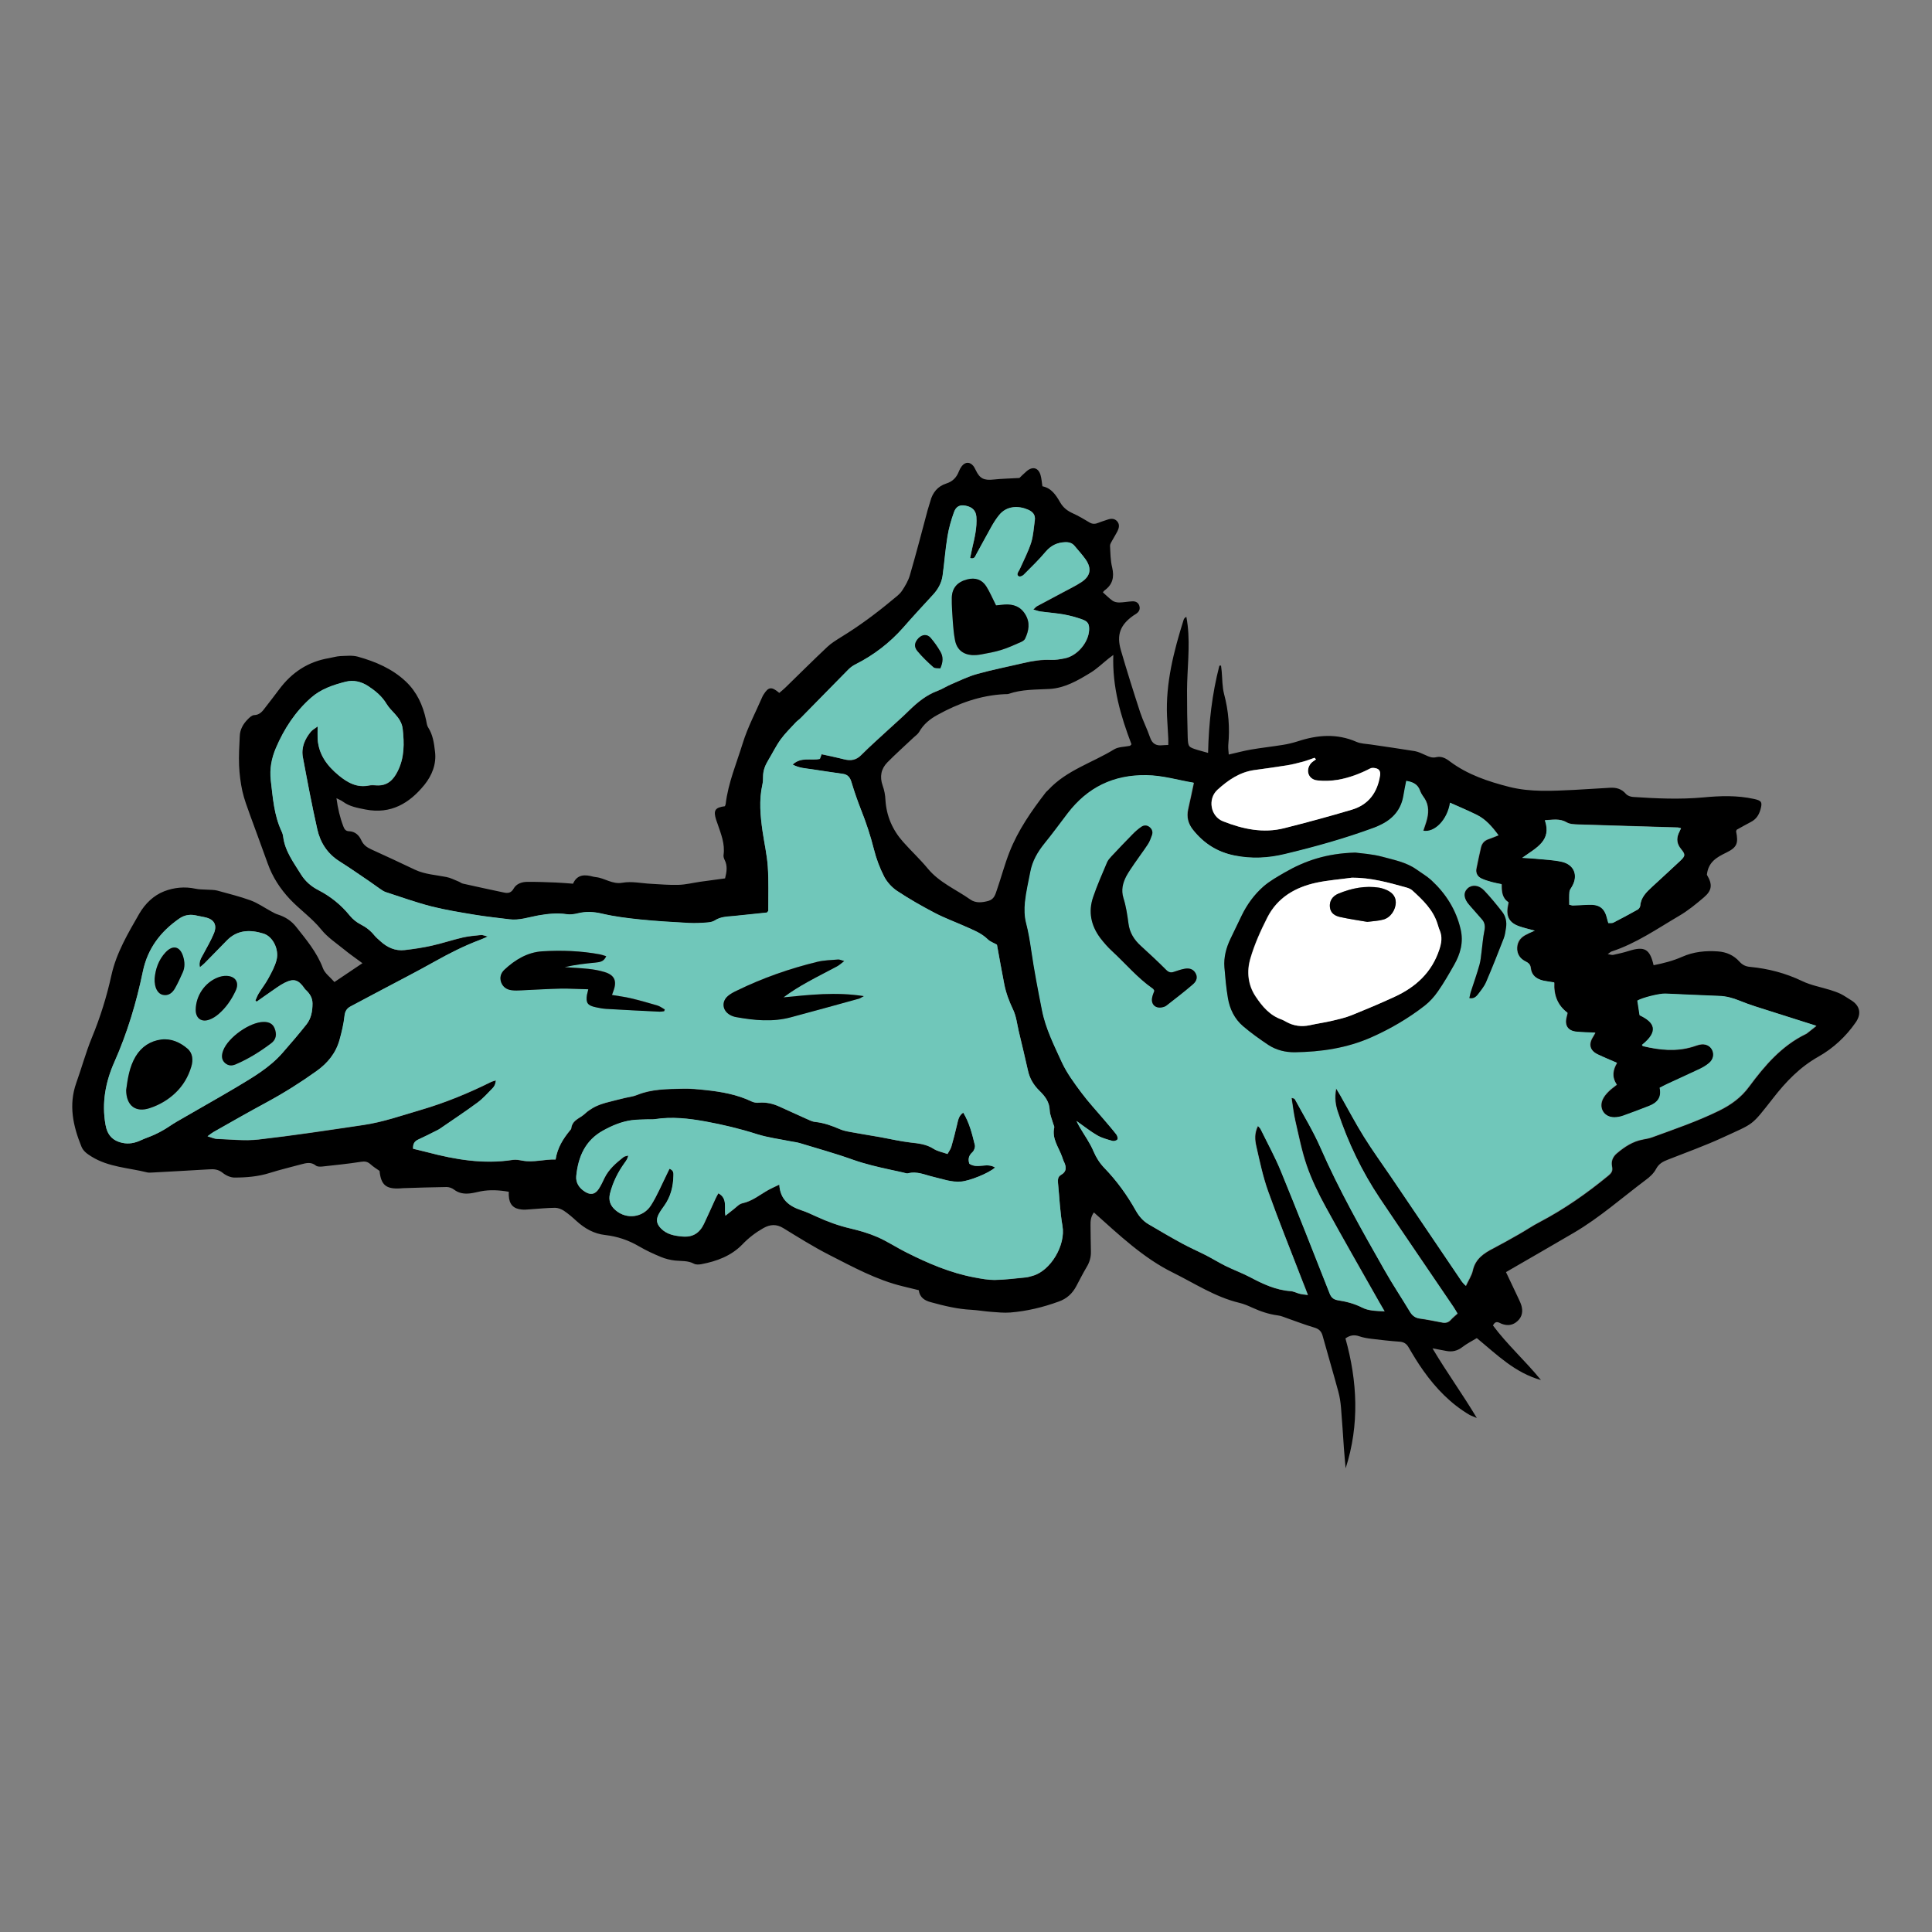<?xml version="1.0" encoding="utf-8"?>
<!-- Generator: Adobe Illustrator 28.3.0, SVG Export Plug-In . SVG Version: 6.00 Build 0)  -->
<svg version="1.1" id="Слой_1" xmlns="http://www.w3.org/2000/svg" xmlns:xlink="http://www.w3.org/1999/xlink" x="0px" y="0px"
	 viewBox="0 0 2000 2000" style="enable-background:new 0 0 2000 2000;" xml:space="preserve" width="2000" height="2000">
<rect x="0" y="0" width="2000" height="2000" fill="#808080" stroke="none"/>
<style type="text/css">
	.st0{fill:#70C7BA;}
	.st1{fill:#FFFFFF;}
</style>
<g>
	<path d="M1132.4,1255.1c-3.2,4.4-3.6,8.8-3.5,13.3c0.2,9,0.1,18,0.4,26.9c0.2,6.1-1.4,11.5-4.6,16.7c-3.7,6.2-7,12.8-10.4,19.2
		c-4.1,7.8-9.9,13.2-18.4,16.2c-16.2,5.9-32.8,9.9-50,11.3c-6.6,0.5-13.4-0.2-20.1-0.7c-6.7-0.5-13.4-1.7-20.1-2.1
		c-14.4-0.7-28.4-4.1-42.2-7.9c-6.3-1.7-11.4-4.8-12.4-12.4c-5.6-1.3-10.9-2.7-16.4-4c-27.4-6.6-51.8-20.1-76.6-32.7
		c-16.2-8.3-31.8-18.1-47.3-27.6c-7.1-4.3-13.5-3.9-20.5,0c-8.1,4.6-15.3,10.1-21.8,16.9c-11.5,11.9-26.6,17.5-42.6,20.5
		c-2.4,0.4-5.5,0.6-7.5-0.5c-6.3-3.4-13.1-2.6-19.7-3.3c-5-0.6-9.9-1.8-14.5-3.7c-7.8-3.2-15.5-6.8-22.7-11
		c-10.9-6.4-22.5-10.3-34.9-11.7c-11.7-1.3-21.2-6.7-29.8-14.5c-4.1-3.8-8.4-7.5-13-10.6c-2.6-1.7-6.1-3.1-9.2-3.1
		c-8.7,0.1-17.4,1-26.1,1.6c-2.8,0.2-5.6,0.5-8.4,0.2c-8.8-0.8-12.9-5.4-13.4-14.3c-0.1-1.1,0-2.2,0-4.1c-9.9-1.7-19.6-2.3-29.3-0.4
		c-3.6,0.7-7.1,1.7-10.8,2.1c-6.1,0.7-11.6-0.1-16.7-4c-2.1-1.6-5.1-2.6-7.5-2.6c-15.2,0.2-30.3,0.7-45.5,1.2
		c-0.8,0-1.7,0.2-2.5,0.2c-14.8,0.9-20-3.5-21.5-18.1c-3.2-2.2-6.5-4.3-9.4-6.9c-3-2.7-5.8-3.2-9.9-2.5c-13.3,2.1-26.7,3.4-40.1,4.9
		c-2.2,0.2-5.1,0.2-6.5-1c-5-4-9.9-2.7-15.2-1.3c-10.9,3-21.8,5.5-32.5,8.9c-12,3.8-24.3,4.8-36.6,4.8c-4.1,0-8.9-2.2-12.2-4.9
		c-4.5-3.6-8.9-4-14.1-3.6c-19.6,1.2-39.1,2.2-58.8,3.3c-1.7,0.1-3.5,0.2-5.1-0.1c-19.5-4.9-40.1-5.4-57.9-16.5
		c-4.5-2.8-8.5-5.6-10.4-10.5c-8.6-21.2-13.3-42.8-5.3-65.5c5.6-15.6,9.9-31.7,16.2-47c8.7-21.1,15.4-42.6,20.3-64.9
		c5.1-23,17.2-43.3,28.8-63.5c6.1-10.4,14.8-18.9,25.9-23.2c10.2-3.9,21.2-5,32.3-2.6c4,0.9,8.2,0.7,12.4,1c3.3,0.2,6.8,0.1,10,0.9
		c11.6,3.2,23.4,6.1,34.7,10.2c7.5,2.8,14.3,7.6,21.5,11.5c2.2,1.2,4.5,2.5,6.9,3.2c7.5,2.4,13.8,6.5,18.6,12.6
		c10.6,13.4,21.6,26.4,27.8,42.9c1.9,5.3,7.6,9.3,11.9,14.3c9.9-6.6,19.1-12.8,29-19.5c-7-5.2-13.3-9.5-19.1-14.3
		c-8-6.5-17.1-12.5-23.5-20.5c-9.6-11.9-22.2-20.6-32.5-31.5c-10.1-10.8-18-22.9-23-37c-5.9-16.7-12.2-33.2-18.2-49.9
		c-2.9-8.2-6.1-16.4-8-24.9c-1.9-8.7-3-17.7-3.4-26.6c-0.4-10.1,0.2-20.2,0.7-30.3c0.2-6.7,3.3-12.4,8-17.2c1.9-2,4.5-4.5,6.8-4.6
		c6-0.2,8.8-4.1,11.8-8.1c4.7-6.2,9.7-12.4,14.3-18.7c13-17.4,29.8-28.6,51.5-32.2c3.9-0.7,7.7-1.9,11.6-2.1
		c6.1-0.2,12.6-1,18.3,0.6c18.2,5.1,35.5,12.4,49.6,25.7c11.5,10.9,17.6,24.5,20.9,39.5c0.6,2.7,0.8,5.8,2.2,8
		c4.9,7.6,6.1,16.2,7.1,24.9c1.7,13.1-3.2,24.9-10.9,34.5c-15.5,19.1-34.7,30.7-61,25.6c-8.4-1.7-16.5-3-23.5-8.2
		c-1.7-1.3-3.9-2.1-6.6-3.5c1.4,10.5,3.6,20,7.1,29.1c1,2.7,2.3,5,5.9,5.1c6.3,0.2,10.4,4.1,12.8,9.5c2.2,4.7,5.7,7.2,10.3,9.3
		c15.1,6.8,30.1,13.9,45.1,21c10.4,4.9,21.7,5.4,32.7,7.6c4.2,0.8,8.3,3,12.4,4.6c1.6,0.6,2.9,1.8,4.5,2.2
		c14.3,3.2,28.5,6.3,42.8,9.3c4.1,0.9,7.4,0.2,9.8-4.1c2.8-5,8.3-6.9,13.8-7c10.1-0.1,20.2,0.3,30.3,0.7c5.6,0.2,11.2,0.8,17.4,1.2
		c4.4-10,12.5-9.6,21.2-7.2c0.8,0.2,1.7,0.3,2.5,0.4c9.3,1,16.9,7.7,27.5,5.8c9.5-1.7,19.6,0.6,29.3,1.1c9.5,0.5,19.1,1.4,28.6,1.1
		c7.5-0.2,15-2.1,22.5-3.2c8.6-1.2,17.2-2.3,25.8-3.5c1.7-6.8,2.7-13-0.5-19.2c-0.7-1.5-1.3-3.3-1.1-4.9c1.7-11.7-2.7-22.1-6.3-32.7
		c-0.4-1.3-1-2.7-1.4-4c-3-9.6-1.1-12.6,9.1-13.9c0.2-0.7,0.7-1.4,0.8-2.2c2.6-22,11.3-42.3,17.7-63.1c5.1-16.5,13.4-32.1,20.3-48
		c0.3-0.7,0.7-1.5,1.2-2.2c5.1-8.2,8.3-8.6,16.3-1.8c2-1.7,4.1-3.4,6.1-5.3c14.5-14.1,28.8-28.4,43.6-42.3c4.2-4,9.4-7.1,14.3-10.2
		c18.7-11.4,36.3-24.5,53.1-38.5c3.5-2.9,7.3-5.6,9.8-9.2c3.4-5.1,6.6-10.5,8.3-16.3c6.5-22.4,12.4-44.9,18.4-67.5
		c0.8-3,1.9-5.9,2.7-8.9c2.3-9.2,7.8-15.8,16.7-18.6c6.9-2.2,10.7-6.6,13.1-12.9c0.7-1.8,1.7-3.6,2.9-5.1c3.6-4.6,8.5-4.5,12,0
		c1,1.3,1.7,2.9,2.5,4.4c4.1,8.6,8.5,10.6,18.5,9.5c8.3-0.9,16.7-1,26.6-1.6c1.7-1.6,4.6-4.6,7.8-7.3c6.2-5,11.9-3.2,14.1,4.4
		c1,3.5,1.2,7.1,1.9,11.5c9.3,1.8,14.1,9.2,18.4,16.7c3.1,5.4,7.5,8.8,13.1,11.3c5.9,2.7,11.4,5.9,17,9.3c3.2,2,6.1,1.9,9.5,0.5
		c3.1-1.3,6.4-2.2,9.5-3.3c3.7-1.3,7.3-1.3,10,1.9c2.7,3.2,1.8,6.9,0.1,10.3c-1.7,3.2-3.6,6.3-5.4,9.5c-0.9,1.7-2.2,3.6-2.2,5.3
		c0.4,7.5,0.4,15.3,2.2,22.5c2.3,9.9,0.6,17.7-7.9,23.8c-0.7,0.5-1.1,1.2-1.7,2c3.4,3,6.5,6.2,10.2,8.8c1.8,1.2,4.6,1.7,6.8,1.7
		c4.5-0.1,9-1,13.4-1.2c3.3-0.2,6.2,1.1,7.3,4.5c1.2,3.7-0.3,6.5-3.6,8.6c-0.9,0.6-1.9,1.2-2.8,1.8c-13.3,9.5-17.3,19.7-12.7,35.6
		c6.3,21.6,13,43,20,64.4c2.9,8.8,7.2,17.1,10.2,25.9c2.2,6.5,6.2,8.9,12.7,8.2c1.9-0.2,3.8-0.2,6.2-0.3c0-2.6,0.1-4.7,0-6.9
		c-0.4-7.5-0.9-15.2-1.3-22.7c-1.5-34.6,7-67.5,17.2-100c0.3-1,1-2,2.8-3.1c0.5,3.1,1.1,6.1,1.4,9.2c2.5,22.5-0.6,44.9-0.7,67.4
		c0,16,0.2,32,0.7,48c0.4,10.3,0.9,10.3,10.4,13.3c3.2,1,6.4,1.7,10.7,3c0.7-31.2,4.1-61,11.7-90.3c0.6,0,1.2,0,1.7-0.1
		c0.2,2.1,0.5,4.1,0.7,6.1c0.7,7.8,0.5,15.9,2.5,23.5c4.6,17.3,6,34.8,4.3,52.6c-0.2,3,0.2,6.1,0.5,9.9c8-1.8,15.3-3.8,22.7-5.1
		c11-1.9,22.2-3.1,33.3-4.9c5.2-0.8,10.4-2.1,15.5-3.7c20.4-6.7,40.5-8.3,60.8,0.6c4.5,1.9,9.7,2,14.7,2.7
		c15.3,2.3,30.6,4.4,45.8,6.9c3.7,0.7,7.4,2.6,10.9,4.1c3.6,1.7,7,3.2,11.3,2.1c5.3-1.2,9.9,1.3,14,4.5
		c18.4,13.7,39.5,20.7,61.4,26.3c22.3,5.6,44.6,4.1,67.1,3.1c12.4-0.7,24.7-1.5,37.1-2.2c6.5-0.4,12.1,1.1,16.6,6.4
		c1.6,1.8,4.7,2.9,7.3,3.1c24.1,1.6,48.2,2.7,72.5,0.5c17.7-1.7,35.3-2.3,52.9,1.6c7.7,1.7,8.7,3.3,6.5,11
		c-1.6,5.7-4.6,10.1-9.9,12.8c-5,2.6-9.9,5.4-14.6,8c-0.3,0.7-0.7,1.3-0.7,1.7c2.6,12.7,0.8,16.7-10.5,22.2
		c-9.4,4.6-18.2,9.4-19.7,22.5c-0.2-0.7-0.1,0.1,0.2,0.7c5.7,9.6,5.1,15.8-3.4,23c-8.1,6.9-16.5,13.8-25.6,19.1
		c-22.7,13.3-44.5,28.6-70,36.9c-0.9,0.3-1.7,1.2-3.9,2.7c2.8,0.4,4.3,1.1,5.6,0.8c5.5-1.2,11-2.4,16.3-4.1
		c16.2-5.1,21.7-2.1,25.6,14.8c10.1-2,20-4.5,29.5-8.7c11.9-5.3,24.4-6.5,37.1-5.6c8.8,0.6,16.4,4,22.3,10.6c3.1,3.4,6.4,5,10.9,5.4
		c18.9,1.8,36.9,6.5,54.2,14.8c9,4.3,19.1,6.1,28.8,9.1c3.7,1.2,7.4,2.4,10.9,4.1c3.5,1.7,6.7,4.1,10.1,6.1
		c9.8,5.7,11.9,14.3,5.2,23.7c-10.1,14.5-23.1,26.5-38.3,35.1c-19.2,10.8-33.7,25.9-46.9,42.9c-23.3,29.6-19,25.5-52.1,40.8
		c-18.6,8.6-38,15.5-57,23c-5.1,2-9.2,4.1-12.1,9.5c-2.4,4.6-6.6,8.5-10.9,11.6c-24.5,18.4-47.5,38.8-74,54.4
		c-21.8,12.8-43.8,25.4-65.7,38.1c-1.4,0.8-2.8,1.7-4.8,2.8c4.1,8.5,8,16.8,11.9,25.1c1.4,3.1,3,6.1,4,9.3
		c1.8,6.1,0.9,11.8-3.9,16.2c-4.8,4.5-10.4,5.2-16.5,2.9c-3-1.2-6.1-4-9,1.7c14.6,19.7,33.3,36.4,49.7,56.5
		c-27-7.5-45.5-26.2-66.4-43.4c-4.8,2.9-10.2,5.6-15,9.3c-5.1,3.9-10.4,5.2-16.6,4c-4.1-0.8-8.1-1.6-14.3-2.7
		c14.9,25.1,30.9,47,45.9,72.1c-3.7-1.7-5.7-2.2-7.5-3.2c-19.5-11.5-34.8-27.4-47.8-45.7c-5.6-7.8-10.5-16-15.3-24.2
		c-2.2-3.8-4.9-5.6-9.4-5.9c-9.8-0.7-19.6-1.8-29.3-3c-4.1-0.5-8.4-1.2-12.4-2.6c-5-1.7-9.3-1.3-14.3,2.2
		c12.4,44.4,14.7,89.4,0.2,134.5c-0.6-7-1.3-13.9-1.8-20.9c-1-14-1.8-28-3-42c-0.5-5.6-1.3-11.2-2.8-16.6
		c-5.2-19.2-10.9-38.4-16.2-57.6c-1.3-4.9-4-7.3-8.9-8.7c-9.1-2.7-18.1-6.1-27.1-9.3c-3.5-1.2-6.9-2.8-10.4-3.2
		c-9.4-1.2-18-4.2-26.4-8c-4.3-2-8.8-3.9-13.4-5c-25-6-46.2-20.1-68.8-31.3C1183.9,1302.5,1158.9,1278.8,1132.4,1255.1z
		 M1030.1,1208.6c-6.5,6.1-26.4,13.8-35,14.7c-10.1,0.9-19.4-2.7-28.9-4.9c-8.6-2-16.9-6.1-26.3-3.6c-1.4,0.4-3.2-0.5-4.9-0.9
		c-4.1-0.9-8.2-1.9-12.4-2.7c-13.4-2.9-26.8-6-39.8-10.6c-18-6.4-36.4-11.5-54.7-17.1c-2.9-0.9-6.1-1.2-9.1-1.8
		c-11.8-2.4-23.9-3.9-35.3-7.5c-17.5-5.6-35.1-9.8-53.1-13.1c-17.6-3.2-35-5.2-52.7-2.4c-2.7,0.4-5.6,0.1-8.4,0.2
		c-5.3,0.2-10.6,0.2-15.8,0.9c-10.4,1.5-19.9,5.6-29.2,10.6c-18.7,10.2-25.9,27.3-27.9,47.1c-0.7,6.9,3,12.4,8.9,16.2
		c5.9,3.8,10.6,2.9,14.4-2.9c2.3-3.5,4.1-7.4,5.9-11.2c4.4-9.1,11.9-15.5,19.6-21.6c1.3-1.1,3.4-1.1,5.1-1.7
		c-0.7,3.3-2.3,5.6-3.9,7.7c-7,9.7-12.1,20.2-15.1,31.8c-1.7,7,0.4,12.6,5.9,17.2c11.3,9.7,28.5,7.7,36.7-5.4
		c6.2-9.9,10.8-20.9,16-31.4c1.1-2.1,2-4.2,3-6.2c4.5,1.7,4.2,4.6,4.1,7.4c-0.3,11.2-2.8,21.6-9.5,30.9c-2,2.7-4,5.5-5.6,8.5
		c-3.2,6-2.4,10.4,2.4,15.2c6,6,13.4,7.3,21.6,8.1c11.2,1.1,18.3-3.7,22.8-13.3c4.1-8.6,8-17.3,11.9-26c0.7-1.7,1.8-3.3,2.9-5.4
		c9.9,5.3,5.8,14.8,7.3,23.2c3.2-2.6,5.6-4.5,8-6.3c3.2-2.3,6.1-5.9,9.6-6.6c10.3-2.2,18.1-8.9,26.9-13.8c3.3-1.8,6.8-3.3,11.3-5.5
		c0.9,15.8,10.5,22.5,23.2,26.7c5.1,1.7,9.9,4,14.8,6.2c11.4,5.3,23.2,9.6,35.6,12.5c9.5,2.2,19.1,5,28,8.9
		c10.5,4.6,20.1,11.1,30.5,16.2c22.1,11,44.8,20.8,69.4,25.5c7.1,1.3,14.4,2.7,21.6,2.7c10.6-0.2,21.2-1.6,31.8-2.6
		c2.5-0.2,4.9-1,7.4-1.7c18.4-5.1,34.4-31.7,30.8-51.7c-2.6-14.6-3.2-29.6-4.6-44.4c-0.3-3.2-0.1-6.5,2.9-8.2
		c6.5-3.7,5.8-8.7,3-14.3c-0.7-1.5-1.2-3.2-1.7-4.7c-3.6-9.8-10.8-18.7-8.1-30.2c0.2-1.2-0.7-2.7-1.1-4c-1.2-4.6-3.4-9.2-3.6-13.8
		c-0.3-8.7-4.9-14.7-10.6-20.2c-6-5.8-10.1-12.6-11.9-20.9c-3-13.7-6.3-27.4-9.6-41c-1.7-7.4-2.6-15.2-5.7-21.9
		c-4.1-8.7-7.5-17.6-9.3-26.9c-2.7-13.5-5-27-7.5-40.5c-3.3-1.8-7-3.1-9.5-5.6c-6.6-6.5-15.1-9.6-23.2-13.3
		c-10.5-4.7-21.4-8.6-31.6-14c-13.4-7-26.6-14.6-39.2-22.9c-5.4-3.6-10.4-9-13.3-14.8c-4.6-8.9-8.2-18.6-10.6-28.3
		c-3.5-13.9-8-27.5-13.3-40.8c-3.7-9.4-7-18.9-9.9-28.6c-1.5-5-3.8-7.9-9-8.6c-10.5-1.5-21.1-3.1-31.7-4.7c-6.5-1-13.2-1.2-20.2-4.9
		c8.8-8.4,19.4-3.8,28.2-5.9c0.6-1.6,1.2-3.1,1.8-4.8c8.3,1.8,16,3.3,23.5,5.3c6.8,1.7,12.4,0.8,17.6-4.6c8.9-9,18.4-17.3,27.7-25.9
		c7.2-6.7,14.7-13.1,21.6-20c8.7-8.5,17.9-16.1,29.5-20.4c4.7-1.7,9-4.6,13.7-6.6c9-3.9,17.9-8.3,27.3-10.9
		c15.9-4.5,32.2-7.6,48.3-11.4c9.3-2.2,18.7-3.6,28.3-3.2c4.7,0.2,9.5-0.7,14.2-1.6c12.8-2.5,24.5-16.2,25.2-29.2
		c0.3-6.1-1-8.9-7-11c-6.1-2.2-12.3-4-18.7-5.1c-8.3-1.5-16.7-2.2-25-3.2c-2.1-0.2-4.1-1.1-7.1-2c1.9-1.7,2.7-2.9,3.9-3.5
		c8.9-4.8,17.8-9.5,26.8-14.3c6.5-3.5,13-6.6,19.1-10.6c9.5-6.2,10.9-14.2,4.3-23.6c-3.4-4.8-7.4-9.2-11.2-13.7
		c-2.5-3.1-5.7-4.1-9.7-4c-8.4,0.2-14.8,3.3-20.4,9.9c-7,8.4-15,16-22.7,23.8c-1.2,1.2-3.7,2.2-4.9,1.7c-2.7-1.3-1.4-3.7-0.2-5.7
		c0.4-0.7,0.9-1.4,1.2-2.2c4-9,8.6-17.7,11.6-27.1c2.3-7.4,2.7-15.3,3.8-23.1c0.8-5.6-2.2-9-7.1-11c-9.5-4.1-21.9-4.3-29.9,5.7
		c-3,3.7-5.6,7.8-7.9,11.9c-5.4,9.5-10.4,19.2-15.8,28.8c-1.1,2-1.7,5.1-6.3,3.7c0.7-3.4,1.4-6.9,2.2-10.3
		c2.5-10.7,5.1-21.3,4.3-32.4c-0.5-6.5-4.3-10.3-11.3-11.5c-5.6-1.1-9.7,0.6-11.9,6.8c-2.9,8.1-5.4,16.6-6.7,25
		c-2.2,13.5-3.1,27.3-5.1,40.9c-1.1,7.4-4.6,13.8-9.7,19.3c-10.4,11.4-20.9,22.6-31,34.2c-13.8,15.9-30.3,28.4-49.1,37.9
		c-2.7,1.4-5.4,3.2-7.5,5.3c-16.6,16.7-33.1,33.7-49.6,50.5c-1.6,1.6-3.5,2.8-5.1,4.5c-5.3,5.7-11,11.2-15.6,17.6
		c-4.9,6.8-8.6,14.4-12.9,21.6c-3.2,5.1-5.3,10.4-5.3,16.7c0,2.8-0.1,5.6-0.7,8.4c-3.6,16.2-2.2,32.4,0.2,48.6
		c1.7,12.3,4.6,24.4,5.4,36.6c1,15.1,0.5,30.3,0.5,45.4c0,0.4-0.6,0.9-1.4,1.9c-11.2,1.2-22.9,2.5-34.6,3.6
		c-6.7,0.7-13.4,0.7-19.4,4.6c-2.2,1.5-5.3,1.9-8,2.1c-6.1,0.4-12.4,0.8-18.5,0.5c-16.8-1-33.7-1.9-50.5-3.6
		c-13.3-1.3-26.9-3.1-39.9-6.1c-8.5-2-16.5-2.3-24.9-0.3c-3.7,0.9-7.9,1.5-11.6,0.9c-9.9-1.5-19.6-0.3-29.3,1.3
		c-9.9,1.7-19.6,5.3-29.9,4c-11.9-1.6-24-2.8-35.8-4.7c-14.9-2.5-30-4.9-44.7-8.6c-16-4.1-31.7-9.7-47.3-14.8
		c-2.3-0.7-4.5-2.3-6.5-3.7c-3.7-2.5-7.3-5.2-10.9-7.7c-10.2-7-20.3-14-30.8-20.6c-12.4-7.9-19.8-19.3-22.9-33.2
		c-5.6-24.6-10.2-49.5-14.9-74.4c-1.9-10,1.9-18.8,8.2-26.5c1.6-1.9,4.1-3.2,7.1-5.5c0,5.6-0.2,9.5,0,13.3
		c1.2,16,9.8,27.5,21.8,37.4c9.3,7.6,19,13,31.5,10.4c2.4-0.5,5.1-0.2,7.5-0.1c11.2,0.7,17.5-5.5,22.1-14.8c7-14,6.8-28.8,5.1-43.7
		c-0.7-6.1-3.9-11-8-15.4c-3-3.3-6.3-6.5-8.6-10.3c-4.8-8-11.6-13.6-19.2-18.6c-7.3-4.7-15.2-6.5-23.4-4.4
		c-12.8,3.2-25.5,7.5-35.6,16.5c-16.3,14.3-27.9,32.1-36.4,52c-4.6,10.9-6.7,21.9-5.3,33.7c2.2,17.8,3.3,35.8,11.1,52.5
		c0.8,1.7,1.4,3.7,1.7,5.6c1.9,15.1,10.9,26.9,18.5,39.2c4.4,7,10.5,12.4,18,16.2c12.7,6.5,23.5,15.3,32.5,26.4
		c3,3.6,6.9,6.8,11.1,9c5.7,2.9,10.4,6.5,14.3,11.4c1.7,2.2,4,4,6.1,5.9c7.1,6.5,15.5,10.4,25.3,9.3c9.5-1.1,18.9-2.5,28.2-4.6
		c10.7-2.4,21.1-5.9,31.8-8.4c6.2-1.4,12.8-1.9,19.1-2.6c1.6-0.2,3.3,0.7,6.9,1.6c-3.8,1.7-5.7,2.7-7.8,3.4
		c-16.4,6.1-31.9,13.9-47.1,22.5c-18.7,10.4-37.6,20.1-56.5,30.2c-10.2,5.4-20.4,10.8-30.5,16.2c-4,2.1-5.9,5.1-6.4,9.9
		c-0.9,8.3-2.8,16.6-5.1,24.6c-3.8,13.8-12.4,24.3-24,32.6c-16.5,11.8-33.6,22.5-51.4,32.2c-18.6,9.9-36.8,20.5-55.1,30.8
		c-1.8,1-3.5,2.4-6.2,4.4c4.1,1.2,7,2.7,9.9,2.7c14.3,0.5,28.8,2.2,42.9,0.6c36.2-4.1,72.4-9.6,108.5-15c20.3-3,39.7-9.9,59.4-15.6
		c25.2-7.4,49.2-17.2,72.7-28.9c1.6-0.7,3.4-1.2,5.1-1.7c-0.3,3.5-1.4,6.1-3.2,7.9c-5.1,5.2-9.9,10.8-15.8,15.1
		c-12.6,9.4-25.8,18-38.7,26.9c-1.6,1.1-3.4,2-5.1,2.8c-5.8,2.9-11.5,5.9-17.4,8.5c-4.1,1.8-5.8,4.7-5.5,9.6
		c5.1,1.2,9.9,2.3,14.8,3.6c29,7.6,58.2,12.6,88.4,7.9c3.2-0.5,6.7,0.2,10,0.8c11.6,2.1,22.7-1.6,34.3-1.2
		c1.9-12.3,7.8-21.4,14.8-30c0.5-0.7,1.3-1.3,1.4-2.1c0.6-7,6.1-9.5,11-12.8c2.6-1.7,4.6-4.1,7.2-5.8c2.5-1.7,5.1-3.3,7.9-4.6
		c3.1-1.4,6.2-2.5,9.5-3.4c6.7-1.8,13.5-3.5,20.3-5.1c4.1-1,8.4-1.4,12.2-3c15.3-6.2,31.3-6.1,47.3-6.5c7.8-0.2,15.8,0.6,23.5,1.4
		c16.5,1.7,32.8,4.6,48,11.9c2.2,1,4.8,1.5,7.2,1.2c7.5-0.7,14.5,0.9,21.3,4c9.2,4.1,18.4,8.4,27.6,12.5c3.1,1.3,6.2,3.1,9.5,3.4
		c9.1,0.9,17.5,4,25.8,7.6c3.3,1.4,7,2.2,10.5,2.8c10.2,1.9,20.4,3.5,30.7,5.3c10.5,1.8,20.9,4.3,31.5,5.6c8.5,1,16.5,1.7,24,6.5
		c4.1,2.7,9.3,3.6,14.5,5.4c1.5-2.7,3.2-5.1,4-7.6c2.2-7.5,4.1-15.2,5.9-22.8c1.1-4.5,1.6-9.2,6.4-12.4c6.5,10.7,9.2,22.1,12,33.5
		c0.6,2.2-0.7,6-2.5,7.5c-4.3,3.8-4.5,7.9-3.2,11.9C1011.9,1210.4,1021.3,1203.1,1030.1,1208.6z M1588.8,963.4
		c-6.1-1.7-10.7-2.7-15.2-4.1c-10.8-3.5-14.7-10.3-12.5-21.3c0.2-1.1,0.4-2.2,0.7-3.8c-6.7-4.3-7.2-11.3-7.1-18.7
		c-3.6-0.7-7-1.3-10.1-2.2c-3.5-1-7-2-10.3-3.5c-4.6-2.1-6.8-5.9-5.7-10.9c1.4-7.1,3-14.3,4.6-21.4c1-4.5,3.7-7.4,8.2-8.8
		c3.3-1.1,6.5-2.6,10-3.9c-6.6-9-13.2-16.7-22.4-21.1c-9-4.4-18.2-8.3-27.6-12.5c-2.7,17.7-15.9,31.3-27.9,29c1-2.9,2-5.8,2.9-8.7
		c2.9-9.2,3.5-18.2-2.7-26.5c-1.5-2-2.8-4.3-3.6-6.6c-2.3-6.3-7.1-8.7-14-9.8c-1,5.4-2.1,10.4-2.9,15.3c-2.5,14.6-11,24.2-24,30.4
		c-2.1,1-4.1,1.8-6.2,2.7c-30.3,11.3-61.4,19.9-92.8,27.4c-17.2,4.1-34.1,5-51.6,1.5c-18.2-3.6-32.2-12.6-43.4-26.7
		c-5.1-6.3-6.9-13.3-5.1-21.3c2.1-9,3.9-17.9,5.9-27.4c-15.9-2.6-31.8-7.5-48.9-7.8c-34.2-0.6-60.9,12.7-81.5,39.5
		c-8,10.4-15.8,21.1-24.1,31.4c-7,8.7-12.5,18-14.5,29.1c-2,10.5-4.5,21-5.6,31.5c-0.7,7.1-0.6,14.8,1.2,21.6
		c2.4,9.3,3.9,18.5,5.3,27.9c3.1,20.8,7.1,41.5,11.1,62.2c3.7,19.2,12.6,36.6,20.6,54.2c5.1,11.1,12.7,21.2,20.1,31.2
		c7.2,9.7,15.5,18.5,23.3,27.8c4.3,5.1,8.8,10.2,12.9,15.5c1,1.3,1.8,4.1,1.2,5.1c-0.8,1.2-3.6,2-5.1,1.6c-5.4-1.6-10.9-3-15.7-5.7
		c-7.2-4.1-13.8-9.5-21.7-15c1.5,2.9,2.4,4.8,3.5,6.6c4.8,8.3,10.5,16.1,14.2,24.9c2.8,6.7,6.5,12.4,11.4,17.4
		c12.8,13.3,23.5,28,32.4,44c3.2,5.8,7.4,10.7,13.1,14c11.6,6.9,23.2,13.7,35.1,20.1c7.9,4.3,16.2,7.9,24.1,11.9
		c7,3.6,13.6,7.7,20.6,11.2c8.3,4.1,17.1,7.3,25.3,11.6c13.2,7,26.5,13.3,41.8,14.4c3.2,0.2,6.4,2,9.7,2.8c2.2,0.6,4.6,0.7,8.3,1.2
		c-2.3-6.1-4.1-10.8-6-15.4c-11.9-30.7-24.2-61.2-35.2-92.1c-5.4-15-8.7-30.8-12.2-46.4c-1.5-6.6-2.1-13.8,1.7-21.1
		c1.2,1.5,2.3,2.4,2.9,3.5c7,14.3,14.8,28.4,20.9,43.3c17.2,42.1,33.9,84.6,50.6,126.9c1.7,4.1,4.1,6.1,8.5,6.8
		c8.5,1.3,16.9,3.5,24.9,7.5c6.5,3.4,14.3,3.5,23.3,3.9c-2.3-4.1-3.9-6.7-5.4-9.3c-18.7-33.1-37.6-65.9-55.8-99.2
		c-7.4-13.5-14.3-27.6-19.3-42.1c-5.2-15.1-8.3-30.9-11.9-46.5c-1.8-7.8-2.7-15.8-3.9-23.7c2.2,0.2,3.2,0.7,3.6,1.5
		c8.9,16.6,18.8,32.7,26.4,49.9c19.2,43.9,42.8,85.5,66.4,127c8.2,14.4,17.4,28.3,25.9,42.4c2.5,4.1,5.4,6.8,10.4,7.5
		c7.8,1.1,15.5,2.7,23.2,4.1c3.6,0.7,6.5,0,9-2.9c2-2.2,4.5-4.1,6.9-6.4c-1.7-2.7-2.8-4.8-4.2-6.9c-25.4-37.5-51-74.8-76.2-112.4
		c-18.6-27.7-32.9-57.5-43.4-89.2c-2.5-7.3-3.7-14.9-1.8-24.5c2.1,3.6,3.4,5.6,4.6,7.7c8,14.2,15.6,28.6,24.2,42.4
		c8.9,14.3,18.8,28,28.3,41.9c24.3,35.9,48.5,71.8,72.8,107.6c1.2,1.7,2.7,3.1,4.3,4.8c2.7-5.9,6.1-10.8,7.2-16.1
		c2.7-12.2,11.6-17.9,21.6-23c8.7-4.6,17.3-9.4,25.9-14.3c7.3-4.1,14.3-9,21.8-12.8c25.5-13.4,48.9-29.8,71.1-48.1
		c3.2-2.6,4.7-5,3.7-9.3c-1.2-5.4,0.8-10.1,4.9-13.6c8-6.8,16.6-12.5,27.2-14.4c3.3-0.6,6.6-1.2,9.8-2.4
		c23.2-8.5,46.6-16.5,68.9-27.4c12.4-6.1,22.8-13.6,31.1-24.9c16.1-21.8,33.7-42.4,58.8-54.5c0.5-0.2,1-0.6,1.4-0.9
		c3-2.4,6-4.7,9.5-7.5c-16.2-5.1-31.1-9.8-46-14.6c-11.2-3.6-22.6-7-33.5-11.4c-6.9-2.8-13.8-4.6-21.1-4.9
		c-18.6-0.7-37.1-1.6-55.6-2.4c-6.4-0.2-24,4.2-29,7.3c0.7,5.1,1.5,10,2.3,15.1c15.3,7.2,20.4,16.4,2.5,30.7
		c0.3,0.4,0.6,1.1,0.9,1.2c17.2,4.1,34.3,5.9,51.6,0.6c2.4-0.7,4.8-1.7,7.3-2.2c5.6-1.2,10.6,1.2,12.8,5.6c2.2,4.6,1.2,9.9-3.3,13.7
		c-2.7,2.3-6,4.3-9.2,5.8c-11.2,5.3-22.5,10.4-33.7,15.6c-2.7,1.2-5.4,2.7-8.1,4.1c2.2,10.3-2.8,15.6-11,18.8
		c-8.9,3.5-17.8,6.9-26.9,10.1c-2.9,1-6.1,1.6-9.1,1.6c-10.4,0-16.4-9.3-12.1-18.7c1.4-3,3.6-5.7,6-8c2.5-2.6,5.6-4.6,8.6-7.1
		c-5.6-8.3-4-15.4,0.2-22.6c-3.6-1.6-6.7-2.8-9.8-4.2c-3.3-1.5-6.7-2.9-10-4.5c-8.1-3.9-10-10.3-5.3-17.8c0.7-1.2,1.4-2.6,2.7-4.7
		c-7.2-0.3-13.3-0.4-19.5-1c-8.9-0.8-12.6-6.6-10.3-15.3c0.3-1.3,0.6-2.7,1-4.3c-10.4-7.8-14.4-18.4-13.7-31.4
		c-4-0.7-7.5-1.1-11.1-1.8c-7.2-1.6-12.5-5.4-13.3-13.3c-0.4-3.7-2.4-5.2-5.4-6.7c-5.8-2.9-9-7.7-8.7-14.3c0.3-6.9,4.4-11.4,10.5-14
		C1582.9,965.9,1585.2,965,1588.8,963.4z M1152.5,678c-2.4,1.8-3.7,2.7-4.9,3.7c-6.4,5.1-12.3,10.9-19.2,15
		c-12.9,7.9-26.3,15.6-41.9,16.5c-14.3,0.8-28.7,0.3-42.4,5.1c-1.2,0.4-2.8,0.2-4.2,0.3c-25,1.2-47.8,9.5-69.5,21.5
		c-7.7,4.2-14.4,9.6-18.9,17.6c-1.3,2.3-3.9,4-5.9,5.9c-9,8.5-18.2,16.7-26.9,25.5c-6.7,6.8-8.2,14.9-5,24.1
		c1.7,4.7,2.7,9.8,2.9,14.8c1,16.7,7.3,31.1,18.2,43.4c8.4,9.5,17.7,18.1,25.7,27.8c12,14.5,29.3,21.6,44,32
		c5.6,3.9,12.2,3.2,18.7,1.4c6-1.7,7.2-6.7,8.8-11.4c4.5-13,8-26.4,13-39.1c8.9-22.7,22.7-42.5,37.5-61.7c0.8-1.1,2.1-1.9,3-3
		c18.7-20.1,45.3-27.8,67.9-41.7c4.5-2.7,10.9-2.5,16.2-3.6c0.4-0.1,0.8-0.7,1.7-1.6C1160.2,741.3,1151.3,711.3,1152.5,678z
		 M265.7,1036.9c-0.4-0.4-0.9-0.8-1.3-1.2c1.1-2.4,2-5,3.4-7.3c3.2-5.2,7.1-10.1,10-15.6c3.3-6.1,6.8-12.4,8.5-19.1
		c2.7-10.9-3.8-24.2-13.4-27.2c-13.8-4.3-27.2-4.2-38.2,7.2c-7.6,7.9-15.3,15.7-23,23.5c-1.3,1.3-2.8,2.4-4.8,4.1
		c-1.4-5.7,1.3-9.4,3.4-13.3c3.8-7.1,8-14.2,11.1-21.7c3.6-9,0.2-14.8-9.1-16.7c-3.6-0.7-7.1-1.6-10.7-2.2c-5.8-1-11.2,0.1-16,3.5
		c-19.5,13.5-32.8,31.1-37.7,54.7c-6.7,32.2-16.1,63.6-29.5,93.8c-9.1,20.6-13.2,42.2-9.2,64.8c1.8,10.5,7.1,16.7,17.6,18.9
		c6.5,1.4,12.8,0.2,18.8-2.6c4.6-2.2,9.4-3.7,13.9-5.7c3.6-1.6,7-3.4,10.4-5.4c4.3-2.6,8.4-5.6,12.8-8.1
		c20.4-11.9,41-23.4,61.3-35.4c17.3-10.4,35-20.5,48.5-36c8.5-9.7,16.9-19.5,24.9-29.6c4.8-6.1,6.1-13.8,6.1-21.5
		c0-6.1-3.1-10.6-7.4-14.5c-0.4-0.3-0.7-0.9-1-1.3c-6.2-8.9-10.9-10.4-20.5-5.6c-5.2,2.7-9.9,6.3-14.8,9.6
		C274.9,1030.3,270.3,1033.6,265.7,1036.9z M1624.5,936.6c1.4,0.2,2.5,0.7,3.6,0.6c5.3-0.2,10.7-0.3,16-0.7
		c11.7-0.7,17.2,3.3,19.8,14.7c0.3,1.3,0.7,2.6,1.2,4.2c1.9-0.2,3.8,0.2,5.1-0.4c8.5-4.3,16.9-8.9,25.2-13.5c1.2-0.7,2.5-2.6,2.7-4
		c0.7-8.7,6.4-14.1,12.2-19.5c9.7-9,19.5-17.8,29.1-26.9c5.6-5.2,5.6-6.5,0.8-12.4c-3.9-4.8-4.9-9.9-2.5-15.8
		c0.7-1.7,1.6-3.5,2.6-5.6c-1.5-0.4-2.5-0.8-3.5-0.8c-34.2-1-68.5-2-102.7-3.1c-4.1-0.2-8.9-0.2-12.2-2.2
		c-7.3-4.2-14.5-2.6-22.5-2.2c7.3,21.1-9,28.4-23.5,38.9c5.9,0.4,9.6,0.5,13.4,0.9c9.2,1,18.6,1.2,27.6,3.2
		c13.1,2.9,17.2,14.5,10.3,26c-1,1.7-2.2,3.4-2.4,5.1C1624.3,927.4,1624.5,931.5,1624.5,936.6z M1362.3,786.1
		c-0.5-0.6-1.1-1.2-1.6-1.7c-4,1.3-7.9,2.9-11.9,4c-5.6,1.5-11.4,3-17.2,3.9c-11,1.8-22.1,3.3-33.2,4.8
		c-15.2,2.1-27.1,10.4-38.1,20.3c-10.5,9.5-7.4,27.7,5.8,32.8c20.4,8,41.5,12.6,63.4,7c23.4-6,46.7-12.3,69.8-19.1
		c17.3-5.1,26.4-17.8,29.2-35.5c0.5-3.4-0.3-5.8-3.2-7c-2.1-0.8-5.1-1.2-6.9-0.2c-10.5,5.4-21.5,9.6-33.1,11.7
		c-7.1,1.2-14.6,1.6-21.8,0.7c-9.3-1.1-12.5-10.5-6.6-17.7C1358.4,788.6,1360.5,787.5,1362.3,786.1z"/>
	<path class="st0" d="M1030.1,1208.6c-8.7-5.5-18.2,1.8-26.7-4c-1.2-4.1-1.2-8,3.2-11.9c1.7-1.6,3.1-5.3,2.5-7.5
		c-2.8-11.4-5.6-22.9-12-33.5c-4.8,3.2-5.3,8-6.4,12.4c-1.8,7.6-3.7,15.3-5.9,22.8c-0.7,2.6-2.5,4.9-4,7.6
		c-5.2-1.9-10.4-2.8-14.5-5.4c-7.5-4.8-15.6-5.6-24-6.5c-10.6-1.2-21-3.6-31.5-5.6c-10.2-1.8-20.5-3.4-30.7-5.3
		c-3.6-0.7-7.2-1.4-10.5-2.8c-8.3-3.6-16.7-6.6-25.8-7.6c-3.2-0.3-6.4-2.1-9.5-3.4c-9.3-4.1-18.4-8.4-27.6-12.5
		c-6.8-3.1-13.8-4.6-21.3-4c-2.3,0.2-5.1-0.2-7.2-1.2c-15.2-7.3-31.5-10.1-48-11.9c-7.8-0.8-15.7-1.7-23.5-1.4
		c-15.9,0.4-32.1,0.2-47.3,6.5c-3.8,1.6-8.1,2-12.2,3c-6.8,1.7-13.6,3.3-20.3,5.1c-3.2,0.9-6.5,2-9.5,3.4c-2.7,1.2-5.4,2.8-7.9,4.6
		c-2.5,1.7-4.6,4.1-7.2,5.8c-4.9,3.2-10.4,5.7-11,12.8c-0.1,0.7-0.9,1.4-1.4,2.1c-7,8.6-12.8,17.7-14.8,30
		c-11.6-0.3-22.7,3.3-34.3,1.2c-3.3-0.6-6.8-1.3-10-0.8c-30.1,4.7-59.4-0.2-88.4-7.9c-4.9-1.2-9.8-2.4-14.8-3.6
		c-0.3-4.9,1.3-7.7,5.5-9.6c5.9-2.7,11.6-5.6,17.4-8.5c1.7-0.9,3.6-1.7,5.1-2.8c12.9-8.9,26.1-17.6,38.7-26.9
		c5.8-4.3,10.7-9.9,15.8-15.1c1.8-1.8,2.9-4.4,3.2-7.9c-1.7,0.6-3.5,0.9-5.1,1.7c-23.5,11.6-47.4,21.5-72.7,28.9
		c-19.6,5.8-39,12.6-59.4,15.6c-36.1,5.3-72.2,10.8-108.5,15c-14.1,1.6-28.6-0.1-42.9-0.6c-2.9-0.1-5.7-1.6-9.9-2.7
		c2.7-2,4.4-3.3,6.2-4.4c18.3-10.4,36.6-20.8,55.1-30.8c17.8-9.6,34.9-20.4,51.4-32.2c11.7-8.3,20.2-18.7,24-32.6
		c2.2-8,4.2-16.3,5.1-24.6c0.5-4.9,2.4-7.8,6.4-9.9c10.2-5.4,20.4-10.8,30.5-16.2c18.8-10,37.9-19.7,56.5-30.2
		c15.3-8.5,30.7-16.4,47.1-22.5c2-0.7,4-1.7,7.8-3.4c-3.5-0.8-5.2-1.7-6.9-1.6c-6.4,0.7-12.9,1.1-19.1,2.6
		c-10.7,2.5-21.1,6-31.8,8.4c-9.3,2.1-18.7,3.5-28.2,4.6c-9.8,1.2-18.2-2.7-25.3-9.3c-2.1-1.9-4.2-3.7-6.1-5.9
		c-4-4.9-8.6-8.5-14.3-11.4c-4.1-2.1-8.1-5.3-11.1-9c-9-11.1-19.8-19.8-32.5-26.4c-7.4-3.8-13.6-9.1-18-16.2
		c-7.6-12.4-16.7-24.1-18.5-39.2c-0.2-1.9-0.8-3.9-1.7-5.6c-7.8-16.7-9-34.7-11.1-52.5c-1.4-11.9,0.7-22.9,5.3-33.7
		c8.5-19.9,20.1-37.6,36.4-52c10.2-9,22.8-13.2,35.6-16.5c8.2-2.1,16.1-0.3,23.4,4.4c7.6,5,14.4,10.5,19.2,18.6
		c2.3,3.8,5.6,7,8.6,10.3c4.1,4.5,7.3,9.3,8,15.4c1.7,14.9,1.9,29.7-5.1,43.7c-4.6,9.4-10.9,15.5-22.1,14.8
		c-2.5-0.2-5.1-0.4-7.5,0.1c-12.6,2.6-22.2-2.7-31.5-10.4c-12-9.9-20.6-21.4-21.8-37.4c-0.2-3.8,0-7.7,0-13.3
		c-3.1,2.3-5.6,3.6-7.1,5.5c-6.3,7.7-10.1,16.5-8.2,26.5c4.6,24.9,9.4,49.7,14.9,74.4c3.1,13.8,10.4,25.3,22.9,33.2
		c10.4,6.6,20.6,13.7,30.8,20.6c3.7,2.5,7.3,5.2,10.9,7.7c2.1,1.4,4.2,3,6.5,3.7c15.8,5.1,31.3,10.7,47.3,14.8
		c14.7,3.7,29.7,6.1,44.7,8.6c11.9,2,23.9,3.2,35.8,4.7c10.3,1.3,20-2.2,29.9-4c9.8-1.7,19.4-2.8,29.3-1.3c3.7,0.6,7.9,0,11.6-0.9
		c8.4-2.1,16.3-1.7,24.9,0.3c13.1,3.1,26.5,4.7,39.9,6.1c16.7,1.7,33.7,2.7,50.5,3.6c6.1,0.3,12.4,0,18.5-0.5c2.7-0.2,5.8-0.7,8-2.1
		c6-4,12.7-4,19.4-4.6c11.7-1.2,23.4-2.5,34.6-3.6c0.7-1,1.4-1.4,1.4-1.9c-0.1-15.2,0.5-30.3-0.5-45.4c-0.8-12.3-3.6-24.5-5.4-36.6
		c-2.3-16.2-3.9-32.4-0.2-48.6c0.6-2.7,0.7-5.6,0.7-8.4c0-6.1,2.2-11.5,5.3-16.7c4.4-7.2,8-14.8,12.9-21.6
		c4.6-6.3,10.3-11.8,15.6-17.6c1.5-1.7,3.5-2.8,5.1-4.5c16.5-16.8,33-33.7,49.6-50.5c2.2-2.2,4.8-4,7.5-5.3
		c18.7-9.5,35.1-22.1,49.1-37.9c10.1-11.6,20.6-22.9,31-34.2c5.1-5.6,8.6-12,9.7-19.3c1.9-13.6,2.8-27.4,5.1-40.9
		c1.4-8.5,3.8-16.9,6.7-25c2.2-6.2,6.3-7.9,11.9-6.8c7,1.3,10.8,5.1,11.3,11.5c0.8,11.1-1.9,21.8-4.3,32.4
		c-0.8,3.5-1.5,6.9-2.2,10.3c4.6,1.4,5.2-1.7,6.3-3.7c5.3-9.5,10.4-19.3,15.8-28.8c2.3-4.1,4.9-8.2,7.9-11.9c8-10,20.4-9.8,29.9-5.7
		c4.9,2.1,7.9,5.4,7.1,11c-1.2,7.7-1.5,15.8-3.8,23.1c-3,9.3-7.6,18.1-11.6,27.1c-0.3,0.7-0.8,1.4-1.2,2.2c-1.2,2-2.5,4.4,0.2,5.7
		c1.2,0.6,3.7-0.5,4.9-1.7c7.7-7.8,15.7-15.4,22.7-23.8c5.6-6.5,12-9.6,20.4-9.9c4-0.1,7.2,0.9,9.7,4c3.7,4.6,7.8,8.9,11.2,13.7
		c6.6,9.5,5.2,17.4-4.3,23.6c-6.1,4-12.7,7.1-19.1,10.6c-8.9,4.8-17.9,9.5-26.8,14.3c-1.2,0.6-2,1.7-3.9,3.5c3.1,0.8,5.1,1.7,7.1,2
		c8.4,1.2,16.7,1.7,25,3.2c6.3,1.2,12.6,2.9,18.7,5.1c6,2.2,7.2,4.8,7,11c-0.7,12.9-12.4,26.6-25.2,29.2c-4.6,0.9-9.5,1.8-14.2,1.6
		c-9.7-0.5-19,1-28.3,3.2c-16.1,3.8-32.4,7-48.3,11.4c-9.4,2.7-18.3,7.1-27.3,10.9c-4.6,2-9,4.9-13.7,6.6
		c-11.6,4.3-20.8,11.9-29.5,20.4c-7,6.9-14.4,13.3-21.6,20c-9.3,8.6-18.7,16.9-27.7,25.9c-5.2,5.3-10.8,6.2-17.6,4.6
		c-7.6-1.9-15.3-3.5-23.5-5.3c-0.7,1.7-1.2,3.2-1.8,4.8c-8.9,2.1-19.4-2.4-28.2,5.9c7,3.8,13.8,3.9,20.2,4.9
		c10.5,1.7,21.1,3.2,31.7,4.7c5.1,0.7,7.5,3.6,9,8.6c2.9,9.7,6.2,19.2,9.9,28.6c5.3,13.3,9.8,26.9,13.3,40.8
		c2.4,9.7,6.1,19.4,10.6,28.3c3,5.7,8,11.2,13.3,14.8c12.6,8.4,25.8,15.9,39.2,22.9c10.2,5.3,21.1,9.3,31.6,14
		c8.1,3.6,16.6,6.8,23.2,13.3c2.5,2.5,6.2,3.6,9.5,5.6c2.5,13.4,4.8,26.9,7.5,40.5c1.8,9.4,5.1,18.2,9.3,26.9
		c3.2,6.7,4,14.5,5.7,21.9c3.2,13.7,6.5,27.3,9.6,41c1.8,8.3,6,15.1,11.9,20.9c5.7,5.6,10.4,11.5,10.6,20.2
		c0.2,4.6,2.3,9.2,3.6,13.8c0.3,1.3,1.4,2.8,1.1,4c-2.6,11.5,4.6,20.4,8.1,30.2c0.6,1.6,1,3.2,1.7,4.7c2.8,5.6,3.6,10.5-3,14.3
		c-3.1,1.7-3.2,5-2.9,8.2c1.5,14.8,2.1,29.8,4.6,44.4c3.6,20.1-12.4,46.6-30.8,51.7c-2.4,0.7-4.9,1.5-7.4,1.7
		c-10.6,1-21.2,2.5-31.8,2.6c-7.2,0.1-14.5-1.3-21.6-2.7c-24.5-4.6-47.3-14.3-69.4-25.5c-10.3-5.1-20-11.6-30.5-16.2
		c-9-3.9-18.5-6.6-28-8.9c-12.4-2.9-24.1-7.2-35.6-12.5c-4.8-2.2-9.7-4.6-14.8-6.2c-12.6-4.1-22.3-10.9-23.2-26.7
		c-4.5,2.2-8,3.6-11.3,5.5c-8.8,4.9-16.5,11.5-26.9,13.8c-3.6,0.7-6.5,4.2-9.6,6.6c-2.4,1.8-4.8,3.7-8,6.3
		c-1.5-8.4,2.5-17.9-7.3-23.2c-1.2,2.1-2.2,3.7-2.9,5.4c-4,8.7-8,17.4-11.9,26c-4.6,9.7-11.6,14.4-22.8,13.3
		c-8.1-0.7-15.6-2.2-21.6-8.1c-4.8-4.8-5.6-9.3-2.4-15.2c1.6-3,3.6-5.7,5.6-8.5c6.6-9.3,9.2-19.7,9.5-30.9c0.1-2.7,0.3-5.7-4.1-7.4
		c-1,2.1-1.9,4.1-3,6.2c-5.2,10.5-9.8,21.6-16,31.4c-8.2,13.1-25.5,15.1-36.7,5.4c-5.5-4.6-7.6-10.3-5.9-17.2
		c2.9-11.6,8.1-22.1,15.1-31.8c1.6-2.2,3.2-4.4,3.9-7.7c-1.7,0.5-3.8,0.6-5.1,1.7c-7.7,6.1-15.2,12.5-19.6,21.6
		c-1.8,3.8-3.6,7.6-5.9,11.2c-3.9,5.8-8.5,6.7-14.4,2.9c-5.9-3.7-9.6-9.3-8.9-16.2c2-19.9,9.3-36.9,27.9-47.1
		c9.2-5.1,18.7-9.1,29.2-10.6c5.2-0.7,10.5-0.7,15.8-0.9c2.8-0.2,5.6,0.2,8.4-0.2c17.7-2.8,35.1-0.8,52.7,2.4
		c18,3.3,35.6,7.5,53.1,13.1c11.4,3.6,23.5,5.1,35.3,7.5c3.1,0.6,6.1,0.9,9.1,1.8c18.2,5.6,36.7,10.6,54.7,17.1
		c13,4.6,26.4,7.7,39.8,10.6c4.1,0.9,8.2,1.8,12.4,2.7c1.7,0.3,3.5,1.2,4.9,0.9c9.3-2.6,17.7,1.6,26.3,3.6
		c9.5,2.2,18.8,5.8,28.9,4.9C1003.6,1222.4,1023.4,1214.6,1030.1,1208.6z M609,1024.1c-0.7,3-1.1,4.3-1.2,5.6
		c-1.2,8.5,0.6,11.1,9.1,12.9c3.6,0.7,7.2,1.4,10.8,1.7c18.5,1.1,37,2,55.5,2.9c1.5,0.1,3-0.3,4.5-0.5c0.2-0.6,0.3-1.2,0.6-1.8
		c-2.6-1.4-4.9-3.2-7.6-4.1c-9.1-2.7-18.3-5.3-27.6-7.5c-6.2-1.5-12.6-2.2-19.4-3.4c0.7-1.9,1.1-3.2,1.6-4.5
		c3.7-10.1,1-16.2-9.5-19.3c-5.3-1.6-10.9-2.6-16.5-3.2c-8.2-0.9-16.4-1.2-24.6-1.8c10.4-2.5,21-3.7,31.6-4.7
		c4.6-0.4,9-0.7,11.4-6.6c-2.3-0.7-4.3-1.6-6.4-1.9c-19.7-3.6-39.7-4.4-59.6-3.2c-15.4,1-28.3,8.7-39.4,19.1
		c-3.7,3.5-5.1,8.1-3.3,13.1s5.8,7.5,10.9,8.1c3.3,0.4,6.7,0.2,10.1,0.1c13.8-0.6,27.5-1.5,41.3-1.8
		C590,1023.3,598.9,1023.9,609,1024.1z M1031.1,626.7c-3.6-7.3-6.4-13.8-10.1-19.6c-4.6-7.1-11.4-9.4-19.8-7.2
		c-9.9,2.6-15.7,8.7-15.9,19c-0.2,8.4,0.5,16.8,1.1,25.3c0.4,6.1,1,12.4,2.2,18.4c1.7,9.4,7.9,14.8,17.3,15.6c3.3,0.2,6.8,0,10-0.7
		c6.9-1.3,13.8-2.6,20.6-4.6c6.9-2.2,13.6-5.2,20.2-8.1c1.7-0.7,3.7-2,4.5-3.6c3.9-8.1,5.4-16.3,0.3-24.9
		c-5-8.4-12.4-10.9-21.4-10.4C1037,626,1034,626.4,1031.1,626.7z M873.9,994.9c-3.2-0.9-4.8-1.7-6.2-1.7c-7.2,0.6-14.6,0.7-21.6,2.4
		c-28.8,6.9-56.5,16.7-83.1,29.7c-3.2,1.6-6.6,3.3-9.4,5.6c-6.9,5.9-5.8,15.2,2,19.6c1.9,1.1,4.1,1.9,6.3,2.3
		c18.9,3.3,37.9,5.2,56.8,0.2c23.6-6.3,47.1-12.8,70.6-19.3c1.2-0.3,2.2-1.2,4.9-2.6c-28.9-4.5-55.9-1.4-83.2,1.3
		c8.3-6.1,16.7-11.4,25.5-16.2c9.9-5.5,19.9-10.4,29.8-15.8C868.6,999.4,870.6,997.5,873.9,994.9z M973.4,691.9
		c2.9-6.4,3.2-12,0.2-17.2c-2.9-5.1-6.3-9.9-10.1-14.3c-3.6-4.1-8.6-3.7-12.5,0.2c-4.2,4.3-5.1,8.8-1.2,13.5
		c5,6,10.6,11.4,16.5,16.6C967.8,692,971.1,691.5,973.4,691.9z"/>
	<path class="st0" d="M1588.8,963.4c-3.6,1.6-5.9,2.5-8,3.4c-6.1,2.7-10.2,7.1-10.5,14c-0.2,6.5,2.9,11.4,8.7,14.3
		c3,1.5,5,3,5.4,6.7c0.8,7.8,6.1,11.6,13.3,13.3c3.5,0.7,7.1,1.2,11.1,1.8c-0.7,13,3.3,23.6,13.7,31.4c-0.4,1.7-0.7,3-1,4.3
		c-2.3,8.6,1.4,14.4,10.3,15.3c6.1,0.6,12.3,0.7,19.5,1c-1.2,2.2-1.9,3.5-2.7,4.7c-4.7,7.5-2.8,14,5.3,17.8c3.3,1.6,6.6,3,10,4.5
		c3.1,1.3,6.1,2.7,9.8,4.2c-4.1,7.1-5.7,14.3-0.2,22.6c-3,2.4-6.1,4.5-8.6,7.1c-2.3,2.4-4.6,5.1-6,8c-4.3,9.5,1.7,18.7,12.1,18.7
		c3.1,0,6.2-0.6,9.1-1.6c9-3.2,17.9-6.6,26.9-10.1c8.2-3.2,13.3-8.5,11-18.8c2.8-1.4,5.4-2.9,8.1-4.1c11.2-5.2,22.5-10.3,33.7-15.6
		c3.2-1.6,6.5-3.5,9.2-5.8c4.5-3.7,5.6-9.1,3.3-13.7c-2.2-4.5-7.2-6.8-12.8-5.6c-2.5,0.5-4.8,1.4-7.3,2.2
		c-17.2,5.3-34.5,3.5-51.6-0.6c-0.4-0.1-0.7-0.7-0.9-1.2c17.9-14.3,12.8-23.5-2.5-30.7c-0.7-5.1-1.5-9.9-2.3-15.1
		c5-3.1,22.7-7.5,29-7.3c18.5,0.8,37.1,1.7,55.6,2.4c7.4,0.2,14.2,2.1,21.1,4.9c10.9,4.5,22.2,7.8,33.5,11.4
		c14.9,4.8,29.8,9.5,46,14.6c-3.5,2.8-6.5,5.2-9.5,7.5c-0.4,0.3-0.9,0.7-1.4,0.9c-25.1,12.2-42.6,32.7-58.8,54.5
		c-8.3,11.3-18.7,18.7-31.1,24.9c-22.3,11-45.7,19-68.9,27.4c-3.2,1.2-6.5,1.8-9.8,2.4c-10.6,1.9-19.2,7.6-27.2,14.4
		c-4.1,3.5-6.1,8.3-4.9,13.6c1,4.3-0.7,6.7-3.7,9.3c-22.2,18.3-45.7,34.7-71.1,48.1c-7.5,3.9-14.4,8.7-21.8,12.8
		c-8.5,4.9-17.1,9.7-25.9,14.3c-9.9,5.1-18.8,10.9-21.6,23c-1.2,5.3-4.5,10.2-7.2,16.1c-1.6-1.7-3.2-3.2-4.3-4.8
		c-24.3-35.8-48.5-71.7-72.8-107.6c-9.5-14-19.4-27.6-28.3-41.9c-8.6-13.8-16.2-28.3-24.2-42.4c-1.2-2.1-2.5-4.1-4.6-7.7
		c-1.9,9.5-0.7,17.2,1.8,24.5c10.6,31.6,25,61.5,43.4,89.2c25.2,37.6,50.8,74.9,76.2,112.4c1.4,2.1,2.7,4.2,4.2,6.9
		c-2.5,2.2-5,4.1-6.9,6.4c-2.6,2.9-5.5,3.6-9,2.9c-7.7-1.5-15.4-3.2-23.2-4.1c-5.1-0.7-8-3.3-10.4-7.5c-8.5-14.2-17.8-28-25.9-42.4
		c-23.6-41.5-47.2-83.1-66.4-127c-7.5-17.2-17.4-33.3-26.4-49.9c-0.4-0.8-1.5-1.4-3.6-1.5c1.2,7.9,2.2,15.9,3.9,23.7
		c3.6,15.6,6.6,31.4,11.9,46.5c5.1,14.5,11.9,28.6,19.3,42.1c18.2,33.3,37.1,66.2,55.8,99.2c1.5,2.7,3,5.2,5.4,9.3
		c-9-0.4-16.7-0.5-23.3-3.9c-8-4.1-16.2-6.2-24.9-7.5c-4.5-0.7-6.9-2.7-8.5-6.8c-16.7-42.4-33.3-84.7-50.6-126.9
		c-6.1-14.8-13.8-28.8-20.9-43.3c-0.6-1.2-1.7-2.1-2.9-3.5c-3.8,7.3-3.3,14.4-1.7,21.1c3.6,15.6,6.9,31.4,12.2,46.4
		c11.1,30.9,23.5,61.4,35.2,92.1c1.8,4.6,3.6,9.4,6,15.4c-3.6-0.5-6.1-0.7-8.3-1.2c-3.2-0.8-6.4-2.6-9.7-2.8
		c-15.3-1.1-28.6-7.4-41.8-14.4c-8.2-4.3-16.9-7.5-25.3-11.6c-7-3.5-13.7-7.6-20.6-11.2c-8-4.1-16.2-7.6-24.1-11.9
		c-11.9-6.5-23.5-13.3-35.1-20.1c-5.6-3.3-9.8-8.2-13.1-14c-9-16-19.6-30.8-32.4-44c-4.9-5.1-8.5-10.7-11.4-17.4
		c-3.6-8.7-9.4-16.6-14.2-24.9c-1.1-1.8-2-3.7-3.5-6.6c8,5.6,14.5,10.9,21.7,15c4.7,2.7,10.4,4.2,15.7,5.7c1.5,0.4,4.3-0.3,5.1-1.6
		c0.7-1-0.2-3.7-1.2-5.1c-4.1-5.3-8.6-10.4-12.9-15.5c-7.8-9.2-16.1-18.1-23.3-27.8c-7.4-9.9-14.9-20.1-20.1-31.2
		c-8-17.6-16.9-35-20.6-54.2c-4.1-20.6-8.1-41.4-11.1-62.2c-1.4-9.5-2.9-18.7-5.3-27.9c-1.8-6.9-1.9-14.5-1.2-21.6
		c1.1-10.6,3.6-21.1,5.6-31.5c2.1-11.1,7.5-20.4,14.5-29.1c8.3-10.2,16.1-20.9,24.1-31.4c20.6-26.9,47.3-40,81.5-39.5
		c17.1,0.2,33,5.2,48.9,7.8c-2.1,9.5-3.9,18.4-5.9,27.4c-1.8,8,0.1,15,5.1,21.3c11.3,14.1,25.2,23.1,43.4,26.7
		c17.6,3.5,34.5,2.6,51.6-1.5c31.4-7.5,62.5-16.2,92.8-27.4c2.1-0.7,4.1-1.7,6.2-2.7c13-6.1,21.6-15.8,24-30.4
		c0.8-5,1.8-9.9,2.9-15.3c6.9,1.1,11.7,3.5,14,9.8c0.8,2.3,2.2,4.6,3.6,6.6c6.2,8.3,5.6,17.2,2.7,26.5c-0.9,2.9-1.9,5.7-2.9,8.7
		c11.9,2.3,25.2-11.3,27.9-29c9.4,4.2,18.7,8.1,27.6,12.5c9.2,4.6,15.8,12.2,22.4,21.1c-3.5,1.3-6.7,2.8-10,3.9
		c-4.5,1.4-7.2,4.3-8.2,8.8c-1.6,7.1-3.2,14.3-4.6,21.4c-1,5.1,1.1,8.9,5.7,10.9c3.3,1.5,6.8,2.5,10.3,3.5c3.2,0.9,6.5,1.4,10.1,2.2
		c-0.2,7.5,0.4,14.4,7.1,18.7c-0.3,1.7-0.6,2.7-0.7,3.8c-2.2,11,1.7,17.8,12.5,21.3C1578.1,960.8,1582.8,961.8,1588.8,963.4z
		 M1403,882.6c-29.8,0.7-52.2,8.5-73.2,20.6c-7.5,4.3-15.3,8.6-21.7,14.3c-9.5,8.4-17.1,18.6-22.6,30.1c-3.9,8.1-7.9,16.2-11.7,24.3
		c-4.4,9.3-7,19-6.2,29.3c0.8,10.6,1.8,21.3,3.6,31.8c1.9,11.4,6.9,21.6,15.7,29.2c8.3,7,17.2,13.5,26.3,19.5
		c8.1,5.4,17.6,7.6,27.3,7.5c27.2-0.3,53.7-4.1,78.8-15.3c19.9-8.8,38.6-19.6,55.7-33c5.2-4.1,9.8-9.3,13.6-14.7
		c6.1-8.8,11.4-18,16.7-27.3c6.5-11.5,9.9-23.6,6.8-37.1c-4.7-20.1-15.3-36.7-30.2-50.6c-4.6-4.3-10.4-7.5-15.6-11.3
		c-10.6-7.5-23.3-9.8-35.3-13.1C1420.2,884,1408.8,883.5,1403,882.6z M1195,1025.6c-0.7,2.2-1.9,4.6-2.3,7
		c-1.4,7,3.4,11.5,10.3,10.1c1.6-0.3,3.4-0.9,4.6-1.9c9.3-7.2,18.7-14.3,27.5-22.1c4.2-3.6,4.6-7.7,2.5-11.4
		c-2.4-4.3-6.5-5.4-10.9-4.6c-3.8,0.7-7.6,1.9-11.3,3.2c-3.3,1.2-5.6,0.6-8.2-2c-8.5-8.5-17.4-16.7-26.3-24.9
		c-6.9-6.3-11.4-13.6-12.7-23c-1.2-8.9-2.6-17.8-5.2-26.4c-2.6-8.3-0.7-15.5,2.9-22.6c2.5-4.7,5.6-9,8.6-13.4
		c4.5-6.5,9.3-12.7,13.5-19.3c2-3,3.2-6.5,4.5-9.9c1.2-3.2,0.2-6.1-2.5-8.3c-2.7-2.2-6-2.1-8.6-0.2c-3.2,2.2-6.1,4.9-8.9,7.6
		c-7.5,7.6-14.8,15.3-22.1,23.1c-1.7,1.8-3.5,3.8-4.4,6.1c-5,11.9-10.2,23.7-14.4,35.9c-5.1,15.2-2.2,29.4,7.3,42.2
		c3.6,4.9,7.8,9.6,12.4,13.8c14,12.9,26.3,27.7,42.1,38.7C1194.1,1023.9,1194.5,1024.7,1195,1025.6z M1521.1,1033.2
		c4.2,0.8,6.6-1.2,8.4-3.6c3.2-4.2,6.7-8.5,8.9-13.3c6.5-14.9,12.4-30.1,18.3-45.3c1.3-3.3,1.7-7,2.3-10.7c0.9-6.1-0.2-11.9-4-16.7
		c-5.9-7.5-11.9-14.9-18.5-21.9c-5.6-6-12.8-6.5-17.2-2.3c-4.6,4.4-4.1,10.5,1.7,17.1c4.2,4.9,8.4,9.8,12.8,14.6
		c3.4,3.6,3.8,7.6,2.8,12.4c-1.4,6.8-1.9,13.8-2.8,20.7c-0.7,4.7-0.8,9.5-2.2,14.1c-2.7,9.7-6.1,19.2-9.2,28.8
		C1521.9,1029.1,1521.7,1030.9,1521.1,1033.2z"/>
	<path class="st0" d="M265.7,1036.9c4.7-3.3,9.4-6.6,14.1-9.9c4.9-3.3,9.5-7,14.8-9.6c9.5-4.8,14.3-3.2,20.5,5.6
		c0.3,0.5,0.6,1,1,1.3c4.3,3.9,7.4,8.4,7.4,14.5c0,7.8-1.3,15.3-6.1,21.5c-8,10.1-16.4,19.9-24.9,29.6c-13.5,15.5-31.2,25.6-48.5,36
		c-20.2,12-40.9,23.5-61.3,35.4c-4.4,2.6-8.5,5.6-12.8,8.1c-3.4,2-6.9,3.8-10.4,5.4c-4.6,2.1-9.5,3.6-13.9,5.7
		c-6.1,2.8-12.3,4-18.8,2.6c-10.4-2.2-15.8-8.4-17.6-18.9c-4-22.7,0-44.3,9.2-64.8c13.4-30.2,22.8-61.5,29.5-93.8
		c4.9-23.6,18.2-41.2,37.7-54.7c4.9-3.4,10.3-4.5,16-3.5c3.6,0.7,7.1,1.4,10.7,2.2c9.3,2,12.8,7.9,9.1,16.7
		c-3.1,7.5-7.3,14.5-11.1,21.7c-2.1,3.9-4.7,7.5-3.4,13.3c2-1.7,3.5-2.8,4.8-4.1c7.7-7.8,15.3-15.7,23-23.5
		c11-11.4,24.5-11.5,38.2-7.2c9.5,3,16.2,16.2,13.4,27.2c-1.7,6.6-5.1,12.9-8.5,19.1c-2.9,5.4-6.8,10.3-10,15.6
		c-1.4,2.2-2.3,4.8-3.4,7.3C264.7,1036.1,265.2,1036.5,265.7,1036.9z M130.6,1128.4c0.1,16.2,9.8,23.5,24.5,18.8
		c9.9-3.2,19-8.6,26.6-15.8c7.8-7.5,13.3-16.7,16.4-27.1c2.1-7,1.5-14.1-4-18.7c-7.5-6.5-16.9-10.7-27.1-9.4
		c-11.4,1.5-20.5,7.4-26.5,17.5C133.9,1104.5,132.2,1116.7,130.6,1128.4z M272.9,1057.9c-14.2,0.1-36.6,15.8-41.6,29.3
		c-0.3,0.8-0.6,1.6-0.8,2.4c-1.1,4.1-0.7,7.8,2.7,10.8c3.3,2.9,7,3.1,11,1.3c13.3-5.6,25.4-13.2,36.8-21.9c5-3.7,5.9-9,3.5-15.2
		C282.6,1060.1,278.9,1057.9,272.9,1057.9z M202.6,1045.2c-0.1,9,5.8,13.4,14.3,10.3c3.3-1.2,6.5-3.3,9.2-5.6
		c7.8-6.6,13.4-15,17.7-24.1c4.1-8.5-0.1-15.2-9.5-15.5c-3-0.1-6.1,0.7-9,1.7C211.9,1017.2,202.8,1030.7,202.6,1045.2z
		 M160.1,1012.8c0,2.4-0.1,3.6,0,4.6c0.5,6.5,3.8,11.5,8.4,12.4c5.8,1.1,9.8-2.2,12.4-6.7c3.1-5.3,5.6-10.9,8.1-16.6
		c2.3-5.4,2.1-10.9,0.4-16.5c-3.1-10.4-10.4-12.3-18.1-4.3C164,993.7,160.9,1003.6,160.1,1012.8z"/>
	<path class="st0" d="M1624.5,936.6c0-5-0.2-9.1,0.1-13.3c0.2-1.8,1.4-3.6,2.4-5.1c7-11.5,2.8-23-10.3-26c-9-2-18.3-2.3-27.6-3.2
		c-3.8-0.4-7.5-0.5-13.4-0.9c14.6-10.4,30.8-17.7,23.5-38.9c8-0.4,15.3-2.1,22.5,2.2c3.4,2,8,2.1,12.2,2.2
		c34.2,1.2,68.5,2.1,102.7,3.1c1,0,2,0.5,3.5,0.8c-1,2.2-1.8,3.9-2.6,5.6c-2.4,5.7-1.5,10.9,2.5,15.8c4.7,5.8,4.7,7.1-0.8,12.4
		c-9.6,9-19.4,17.9-29.1,26.9c-5.8,5.4-11.6,10.8-12.2,19.5c-0.1,1.4-1.3,3.3-2.7,4c-8.3,4.6-16.7,9.2-25.2,13.5
		c-1.3,0.7-3.2,0.3-5.1,0.4c-0.5-1.7-1-2.9-1.2-4.2c-2.6-11.3-8-15.3-19.8-14.7c-5.3,0.3-10.7,0.5-16,0.7
		C1627,937.2,1625.9,936.8,1624.5,936.6z"/>
	<path class="st1" d="M1362.3,786.1c-1.7,1.3-3.8,2.5-5.2,4.1c-5.9,7.2-2.7,16.7,6.6,17.7c7.1,0.8,14.7,0.5,21.8-0.7
		c11.5-2.1,22.5-6.2,33.1-11.7c1.8-0.9,4.8-0.6,6.9,0.2c2.8,1.1,3.6,3.6,3.2,7c-2.7,17.7-11.9,30.3-29.2,35.5
		c-23.1,6.9-46.4,13.2-69.8,19.1c-21.9,5.6-43,1-63.4-7c-13.3-5.1-16.3-23.4-5.8-32.8c10.9-9.9,22.9-18.2,38.1-20.3
		c11.1-1.6,22.2-3,33.2-4.8c5.8-0.9,11.5-2.4,17.2-3.9c4.1-1.1,8-2.7,11.9-4C1361.2,785,1361.8,785.5,1362.3,786.1z"/>
	<path d="M609,1024.1c-10.1-0.2-19-0.8-27.9-0.7c-13.8,0.3-27.5,1.2-41.3,1.8c-3.4,0.2-6.8,0.3-10.1-0.1c-5.1-0.6-9-3.2-10.9-8.1
		c-1.8-5.1-0.4-9.6,3.3-13.1c11.1-10.4,24-18.2,39.4-19.1c19.9-1.2,39.9-0.5,59.6,3.2c2.1,0.4,4.1,1.2,6.4,1.9
		c-2.5,5.8-6.9,6.1-11.4,6.6c-10.5,1-21.1,2.2-31.6,4.7c8.2,0.6,16.4,0.9,24.6,1.8c5.6,0.6,11.2,1.6,16.5,3.2
		c10.4,3.1,13.2,9.1,9.5,19.3c-0.5,1.2-0.9,2.6-1.6,4.5c6.8,1.2,13.2,1.9,19.4,3.4c9.3,2.2,18.5,4.8,27.6,7.5
		c2.7,0.8,5.1,2.7,7.6,4.1c-0.2,0.6-0.3,1.2-0.6,1.8c-1.5,0.2-3,0.5-4.5,0.5c-18.5-0.9-37.1-1.8-55.5-2.9c-3.6-0.2-7.2-0.9-10.8-1.7
		c-8.5-1.8-10.4-4.5-9.1-12.9C607.9,1028.4,608.4,1027.1,609,1024.1z"/>
	<path d="M1031.1,626.7c2.8-0.2,5.9-0.7,9-0.9c9-0.5,16.4,2,21.4,10.4c5.1,8.5,3.5,16.7-0.3,24.9c-0.7,1.6-2.7,2.8-4.5,3.6
		c-6.7,2.9-13.3,6-20.2,8.1c-6.7,2.1-13.6,3.3-20.6,4.6c-3.3,0.6-6.7,0.9-10,0.7c-9.5-0.8-15.6-6.2-17.3-15.6
		c-1.2-6.1-1.7-12.3-2.2-18.4c-0.6-8.4-1.2-16.8-1.1-25.3c0.2-10.3,6-16.5,15.9-19c8.4-2.2,15.3,0.1,19.8,7.2
		C1024.7,612.9,1027.4,619.4,1031.1,626.7z"/>
	<path d="M873.9,994.9c-3.4,2.6-5.3,4.4-7.6,5.6c-9.9,5.3-20,10.3-29.8,15.8c-8.7,4.8-17.2,10-25.5,16.2c27.3-2.7,54.3-5.8,83.2-1.3
		c-2.7,1.4-3.7,2.2-4.9,2.6c-23.5,6.5-47.1,13-70.6,19.3c-18.9,5.1-37.9,3.2-56.8-0.2c-2.2-0.4-4.4-1.2-6.3-2.3
		c-7.9-4.5-8.9-13.8-2-19.6c2.7-2.3,6.1-4.1,9.4-5.6c26.6-13,54.4-22.7,83.1-29.7c7-1.7,14.4-1.8,21.6-2.4
		C869.2,993.2,870.7,994,873.9,994.9z"/>
	<path d="M973.4,691.9c-2.2-0.3-5.6,0.2-7.2-1.3c-5.8-5.1-11.5-10.6-16.5-16.6c-3.9-4.6-3-9.2,1.2-13.5c3.9-3.9,9-4.3,12.5-0.2
		c3.8,4.4,7.2,9.3,10.1,14.3C976.6,679.9,976.3,685.5,973.4,691.9z"/>
	<path d="M1403,882.6c5.8,0.8,17.2,1.4,27.9,4.3c12,3.3,24.7,5.6,35.3,13.1c5.2,3.7,10.9,7,15.6,11.3c14.9,13.8,25.5,30.4,30.2,50.6
		c3.2,13.5-0.2,25.6-6.8,37.1c-5.3,9.3-10.6,18.6-16.7,27.3c-3.8,5.5-8.4,10.6-13.6,14.7c-17.1,13.3-35.8,24.2-55.7,33
		c-25.1,11-51.6,14.9-78.8,15.3c-9.7,0.1-19.1-2.2-27.3-7.5c-9.1-6.1-18-12.4-26.3-19.5c-8.8-7.5-13.8-17.8-15.7-29.2
		c-1.8-10.5-2.7-21.1-3.6-31.8c-0.8-10.3,1.8-20.1,6.2-29.3c3.8-8.1,7.9-16.2,11.7-24.3c5.6-11.5,13.1-21.8,22.6-30.1
		c6.5-5.6,14.2-9.9,21.7-14.3C1350.8,891.1,1373.2,883.4,1403,882.6z M1399.4,908.6c-12.2,1.7-24.6,2.6-36.6,5.1
		c-22.1,4.7-40.6,15.5-51.1,36.2c-7,13.7-13.3,27.9-17.6,42.7c-3.7,13-2.5,26.9,5.5,38.9c6.9,10.4,14.8,19.7,27.2,24
		c1.6,0.6,3,1.5,4.5,2.3c7.7,4.3,15.8,5.3,24.4,3.5c7.4-1.6,14.9-2.7,22.3-4.4c7.1-1.7,14.3-3.2,21.1-6
		c14.8-5.9,29.6-12.2,44.1-18.9c22.1-10.1,38.8-25.4,46.6-49.2c2.2-6.7,3.2-13,0.4-19.6c-0.8-2.1-1.5-4.2-2.2-6.4
		c-4.5-14.9-15.3-25.2-26.4-35.2c-1.6-1.4-3.9-2.3-6.1-2.9C1437.4,913.6,1419,908.5,1399.4,908.6z"/>
	<path d="M1195,1025.6c-0.6-0.9-0.9-1.8-1.6-2.2c-15.8-11-28.1-25.8-42.1-38.7c-4.5-4.1-8.6-8.9-12.4-13.8
		c-9.5-12.8-12.5-27-7.3-42.2c4.1-12.2,9.4-24,14.4-35.9c0.9-2.2,2.7-4.2,4.4-6.1c7.3-7.8,14.6-15.5,22.1-23.1
		c2.7-2.8,5.7-5.4,8.9-7.6c2.7-1.9,5.9-2,8.6,0.2c2.7,2.2,3.6,5.1,2.5,8.3c-1.2,3.4-2.5,7-4.5,9.9c-4.3,6.5-9.1,12.8-13.5,19.3
		c-3,4.4-6.1,8.8-8.6,13.4c-3.6,7-5.5,14.3-2.9,22.6c2.7,8.5,4,17.5,5.2,26.4c1.2,9.5,5.8,16.7,12.7,23c8.9,8.1,17.7,16.3,26.3,24.9
		c2.6,2.6,4.9,3.2,8.2,2c3.7-1.2,7.5-2.6,11.3-3.2c4.4-0.7,8.5,0.3,10.9,4.6c2.1,3.6,1.7,7.7-2.5,11.4c-8.9,7.7-18.2,14.8-27.5,22.1
		c-1.2,1-3,1.6-4.6,1.9c-7,1.4-11.7-3.2-10.3-10.1C1193.1,1030.3,1194.2,1027.9,1195,1025.6z"/>
	<path d="M1521.1,1033.2c0.5-2.2,0.8-4.1,1.3-5.8c3.1-9.6,6.5-19.1,9.2-28.8c1.3-4.6,1.5-9.4,2.2-14.1c0.9-6.9,1.4-13.9,2.8-20.7
		c1-4.8,0.6-8.8-2.8-12.4c-4.3-4.8-8.5-9.7-12.8-14.6c-5.8-6.5-6.4-12.7-1.7-17.1c4.5-4.1,11.6-3.6,17.2,2.3
		c6.5,6.9,12.6,14.3,18.5,21.9c3.8,4.8,5,10.7,4,16.7c-0.6,3.6-1,7.3-2.3,10.7c-5.9,15.2-11.9,30.3-18.3,45.3
		c-2.1,4.8-5.6,9-8.9,13.3C1527.7,1032,1525.3,1034,1521.1,1033.2z"/>
	<path d="M130.6,1128.4c1.6-11.7,3.3-23.9,9.8-34.8c6.1-10.1,15.2-16,26.5-17.5c10.2-1.3,19.5,2.9,27.1,9.4c5.5,4.6,6.1,11.9,4,18.7
		c-3.1,10.4-8.5,19.6-16.4,27.1c-7.5,7.2-16.6,12.5-26.6,15.8C140.4,1152,130.7,1144.6,130.6,1128.4z"/>
	<path d="M272.9,1057.9c6-0.1,9.6,2.2,11.4,6.8c2.4,6.2,1.5,11.4-3.5,15.2c-11.4,8.6-23.5,16.2-36.8,21.9c-4,1.7-7.6,1.6-11-1.3
		c-3.4-3-3.7-6.7-2.7-10.8c0.2-0.8,0.5-1.6,0.8-2.4C236.3,1073.8,258.7,1058,272.9,1057.9z"/>
	<path d="M202.6,1045.2c0.2-14.5,9.4-28,22.8-33.3c2.8-1.1,6-1.8,9-1.7c9.5,0.3,13.6,7,9.5,15.5c-4.3,9.2-10,17.5-17.7,24.1
		c-2.7,2.3-5.9,4.4-9.2,5.6C208.5,1058.6,202.5,1054.1,202.6,1045.2z"/>
	<path d="M160.1,1012.8c0.8-9.3,3.9-19.1,11.4-27c7.6-8,14.9-6.1,18.1,4.3c1.7,5.6,2,11.1-0.4,16.5c-2.5,5.6-5.1,11.3-8.1,16.6
		c-2.7,4.6-6.6,7.9-12.4,6.7c-4.6-0.9-7.9-5.9-8.4-12.4C160,1016.4,160.1,1015.2,160.1,1012.8z"/>
	<path class="st1" d="M1399.4,908.6c19.6-0.2,38,5,56.4,10.1c2.2,0.6,4.4,1.5,6.1,2.9c11,10,21.9,20.3,26.4,35.2
		c0.7,2.2,1.2,4.3,2.2,6.4c2.7,6.6,1.8,12.9-0.4,19.6c-7.8,23.9-24.5,39.1-46.6,49.2c-14.5,6.7-29.3,12.9-44.1,18.9
		c-6.7,2.7-13.9,4.3-21.1,6c-7.4,1.7-14.9,2.7-22.3,4.4c-8.6,1.8-16.7,0.8-24.4-3.5c-1.5-0.8-2.9-1.7-4.5-2.3
		c-12.4-4.2-20.3-13.6-27.2-24c-8-12-9.3-25.9-5.5-38.9c4.2-14.7,10.6-28.9,17.6-42.7c10.4-20.7,29-31.5,51.1-36.2
		C1374.9,911.2,1387.2,910.3,1399.4,908.6z M1415.4,954.3c6.3-0.8,11.7-1,16.7-2.4c7.5-2.1,12.8-10.3,12.8-18
		c-0.1-6.5-4.4-11.1-12.7-13.8c-1.3-0.4-2.7-0.8-4.1-1.1c-14.8-2.5-29,0.4-42.6,6.1c-6.5,2.7-9.4,8-8.8,13.9
		c0.7,6.5,5.3,9.1,10.7,10.3C1397,951.4,1406.7,952.8,1415.4,954.3z"/>
	<path d="M1415.4,954.3c-8.8-1.5-18.5-2.9-28-5c-5.4-1.2-10-3.8-10.7-10.3c-0.6-5.9,2.3-11.2,8.8-13.9c13.7-5.6,27.8-8.5,42.6-6.1
		c1.4,0.2,2.7,0.7,4.1,1.1c8.3,2.7,12.6,7.3,12.7,13.8c0.1,7.7-5.2,15.9-12.8,18C1427.2,953.3,1421.7,953.5,1415.4,954.3z"/>
</g>
</svg>
